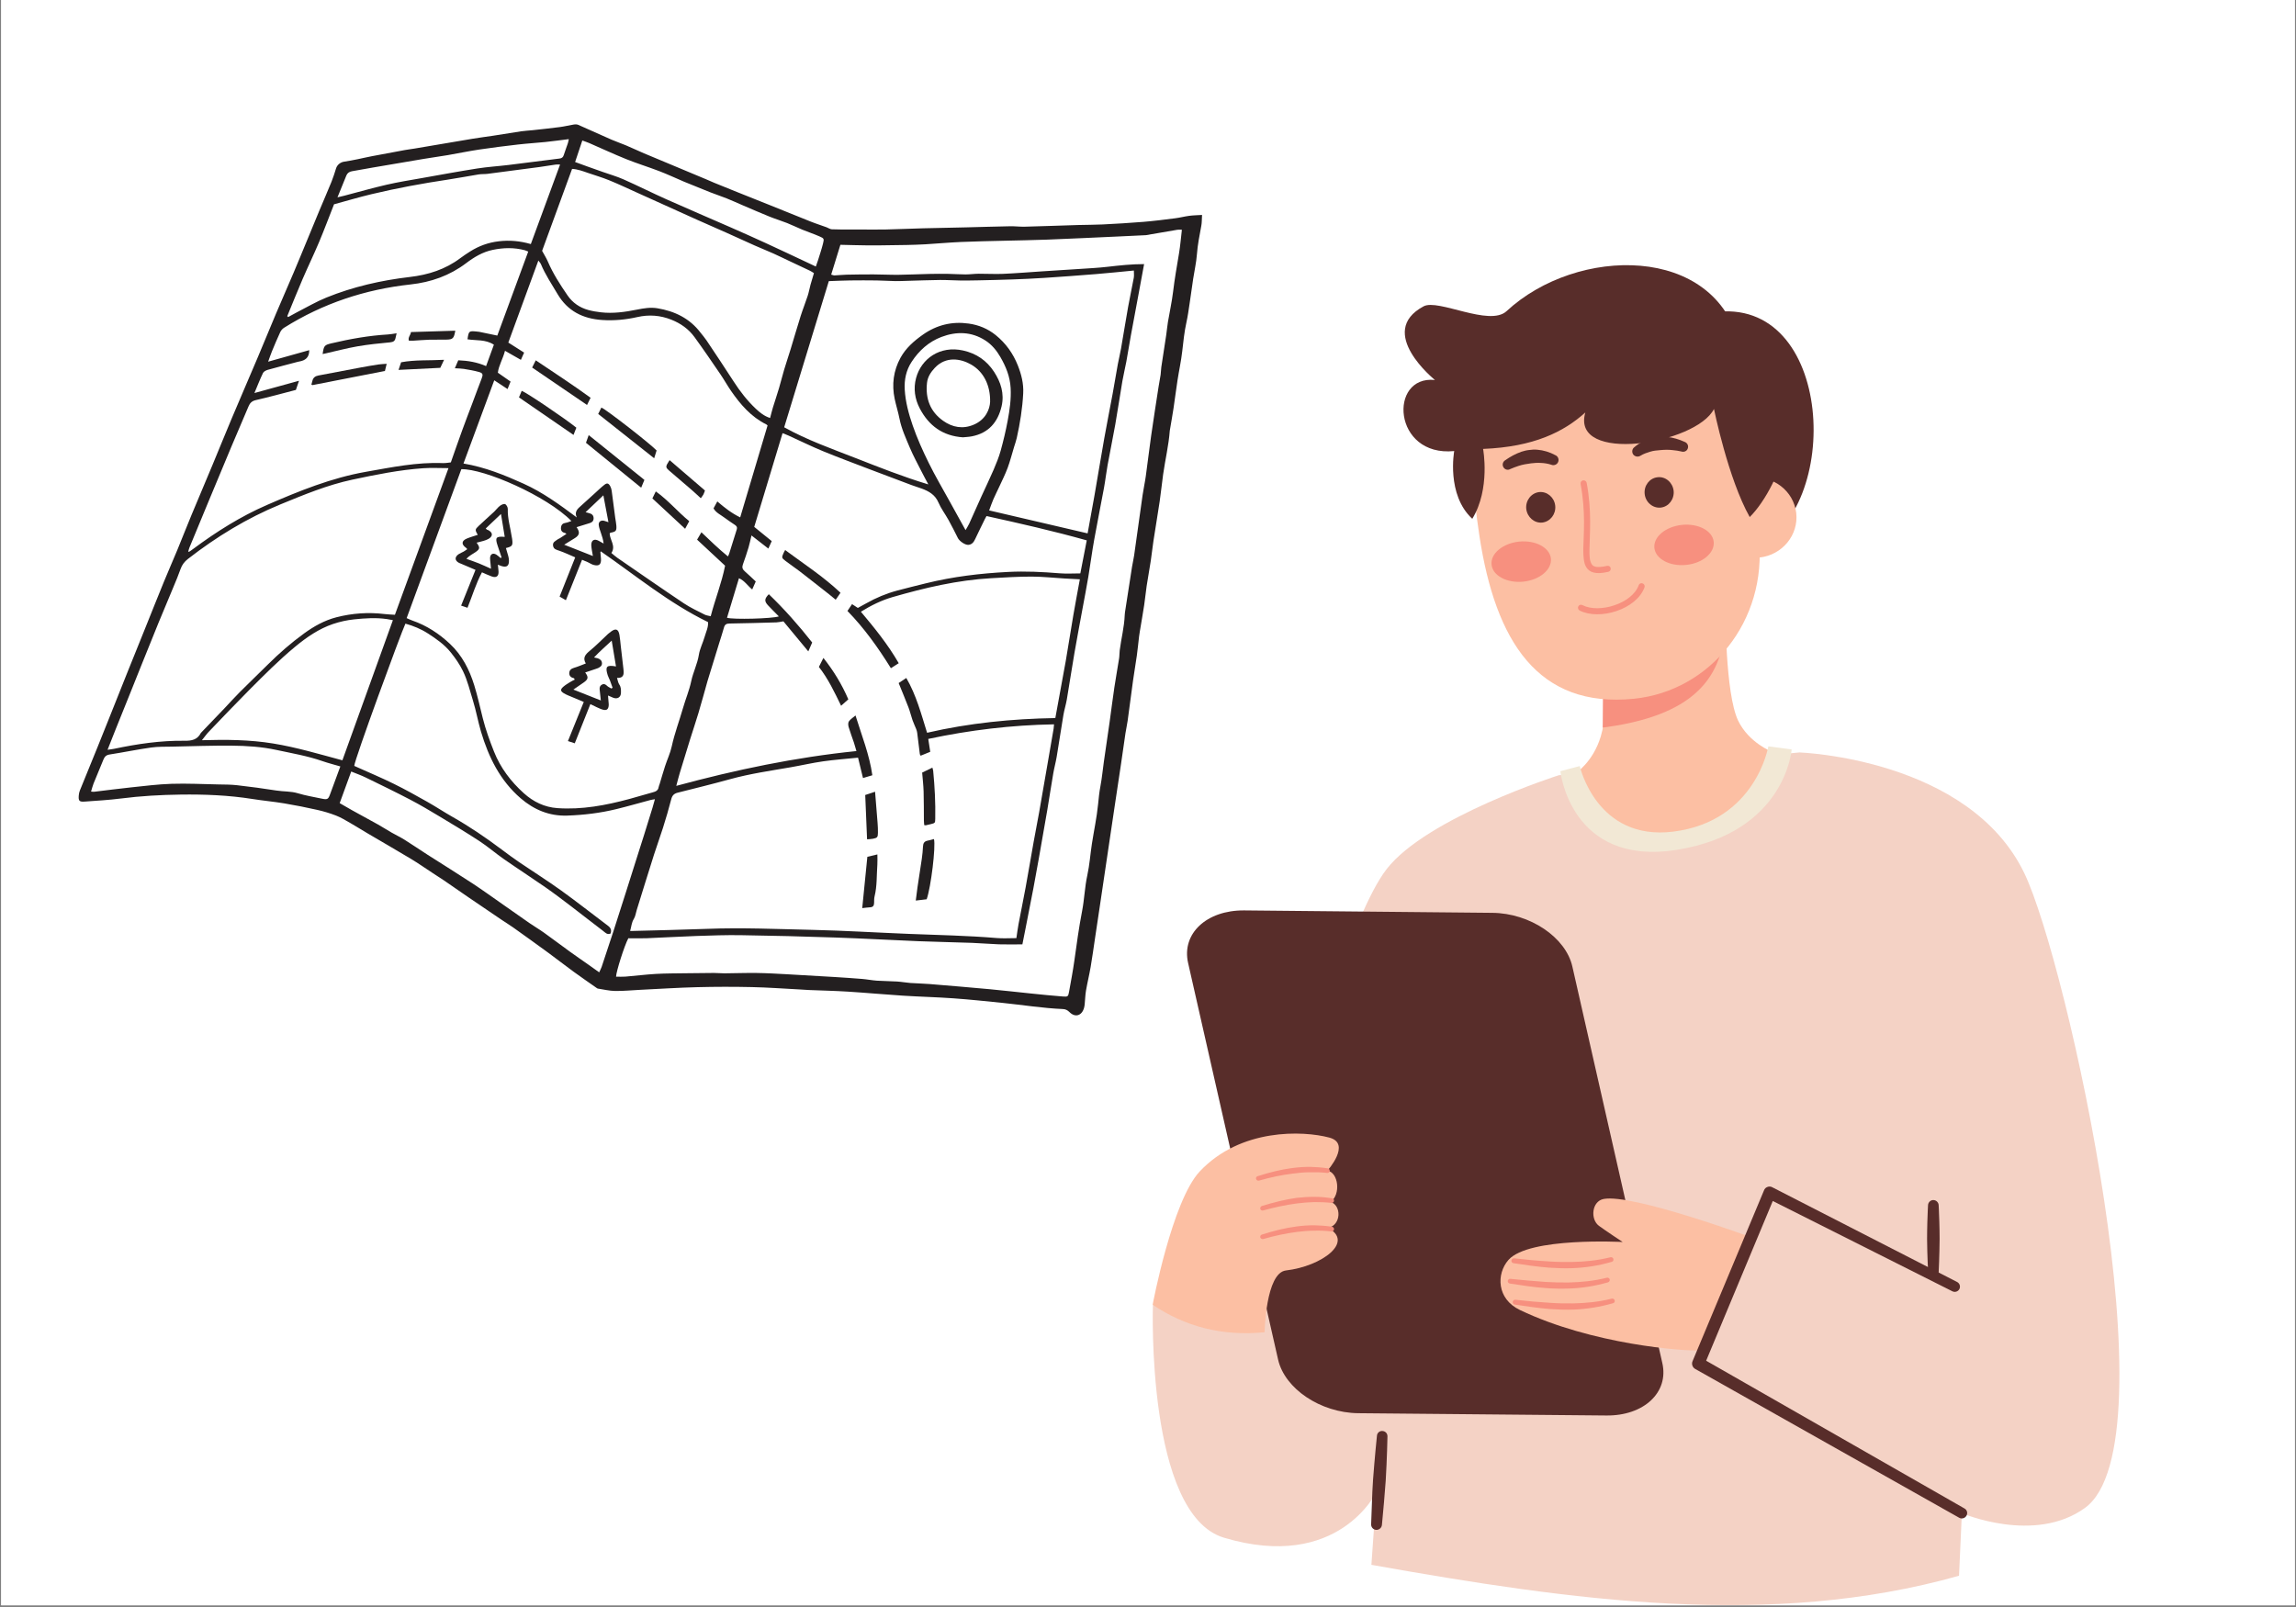<svg xmlns="http://www.w3.org/2000/svg" xmlns:xlink="http://www.w3.org/1999/xlink" width="900" zoomAndPan="magnify" viewBox="0 0 675 472.5" height="630" preserveAspectRatio="xMidYMid meet" version="1.0">
  <rect x="0" y="0" width="675" height="472.5" fill="#808080" stroke="none"/>
  <defs>
    <clipPath id="63f834b4a3">
      <path d="M 0.355 0 L 674.641 0 L 674.641 472 L 0.355 472 Z M 0.355 0 " clip-rule="nonzero"/>
    </clipPath>
    <clipPath id="c3246b321c">
      <path d="M 338.867 221 L 623.078 221 L 623.078 471.953 L 338.867 471.953 Z M 338.867 221 " clip-rule="nonzero"/>
    </clipPath>
    <clipPath id="a5166ca719">
      <path d="M 23.023 36.406 L 353.426 36.406 L 353.426 299 L 23.023 299 Z M 23.023 36.406 " clip-rule="nonzero"/>
    </clipPath>
  </defs>
  <g clip-path="url(#63f834b4a3)">
    <path fill="#ffffff" d="M 0.355 0 L 674.645 0 L 674.645 472 L 0.355 472 Z M 0.355 0 " fill-opacity="1" fill-rule="nonzero"/>
    <path fill="#ffffff" d="M 0.355 0 L 674.645 0 L 674.645 472 L 0.355 472 Z M 0.355 0 " fill-opacity="1" fill-rule="nonzero"/>
  </g>
  <g clip-path="url(#c3246b321c)">
    <path fill="#f4d2c5" d="M 458.254 227.941 C 458.254 227.941 419.355 240.355 407.621 255.586 C 397.391 268.836 385.812 312.07 370.863 341.145 C 356.75 368.672 338.945 383.746 338.945 383.746 C 338.945 383.746 336.883 445.266 359.844 452.129 C 393.586 462.203 404.688 438.602 404.688 438.602 L 403.18 460.102 C 461.902 470.531 520.387 478.98 575.934 463.312 L 576.77 444.906 C 576.77 444.906 598.141 454.109 612.969 443.359 C 639.137 424.363 607.695 282.996 595.164 256.816 C 578.91 222.941 529.027 221.238 529.027 221.238 L 458.254 227.941 " fill-opacity="1" fill-rule="evenodd"/>
  </g>
  <path fill="#582d2a" d="M 406.273 448.359 C 406.273 448.359 406.551 445.582 406.867 441.855 C 407.027 439.871 407.223 437.609 407.383 435.387 C 407.777 428.883 407.898 422.379 407.898 422.379 C 407.938 421.504 407.305 420.793 406.43 420.754 C 405.598 420.672 404.844 421.309 404.805 422.18 C 404.805 422.18 404.133 428.645 403.656 435.152 C 403.496 437.41 403.418 439.633 403.34 441.656 C 403.18 445.383 403.102 448.16 403.102 448.16 C 403.059 449.035 403.695 449.746 404.566 449.828 C 405.441 449.867 406.191 449.23 406.273 448.359 " fill-opacity="1" fill-rule="evenodd"/>
  <path fill="#582d2a" d="M 462.258 284.188 C 460.316 275.578 449.77 268.477 438.707 268.398 C 418.168 268.199 386.328 267.883 365.75 267.684 C 354.727 267.605 347.312 274.508 349.293 283.156 C 355.719 311.555 369.277 371.328 375.742 399.73 C 377.684 408.336 388.23 415.398 399.293 415.516 C 419.832 415.715 451.672 415.992 472.25 416.191 C 483.273 416.309 490.688 409.406 488.703 400.762 C 482.281 372.359 468.723 312.586 462.258 284.188 " fill-opacity="1" fill-rule="evenodd"/>
  <path fill="#582d2a" d="M 566.816 354.434 C 566.816 354.434 566.695 356.535 566.617 359.352 C 566.578 360.859 566.539 362.562 566.539 364.27 C 566.578 369.188 566.855 374.105 566.855 374.105 C 566.855 374.98 567.531 375.652 568.363 375.652 C 569.234 375.652 569.949 374.98 569.949 374.105 C 569.949 374.105 570.188 369.188 570.227 364.27 C 570.227 362.562 570.188 360.859 570.145 359.352 C 570.066 356.535 569.949 354.434 569.949 354.434 C 569.949 353.559 569.234 352.848 568.363 352.848 C 567.531 352.848 566.816 353.559 566.816 354.434 " fill-opacity="1" fill-rule="evenodd"/>
  <path fill="#fcbfa3" d="M 499.648 397.07 C 495.09 397.309 468.168 395.367 446.836 385.172 C 440.016 381.922 439.855 374.582 443.465 370.457 C 449.41 363.676 477.047 365.18 477.047 365.18 C 477.047 365.18 471.934 361.809 470.07 360.422 C 467.492 358.52 467.93 353.203 471.457 352.527 C 479.785 350.941 514.281 363.594 514.281 363.594 L 499.648 397.07 " fill-opacity="1" fill-rule="evenodd"/>
  <path fill="#f7907f" d="M 444.973 371.41 C 448.379 371.926 451.832 372.441 455.32 372.719 C 457.621 372.875 459.957 372.957 462.297 372.875 C 466.105 372.719 469.91 372.164 473.836 371.012 C 474.191 370.934 474.43 370.535 474.312 370.18 C 474.234 369.781 473.836 369.586 473.48 369.664 C 469.672 370.617 465.906 370.973 462.258 371.051 C 459.957 371.09 457.699 371.051 455.438 370.895 C 451.988 370.695 448.578 370.379 445.168 369.98 C 444.773 369.941 444.414 370.219 444.336 370.617 C 444.297 371.012 444.574 371.371 444.973 371.41 " fill-opacity="1" fill-rule="evenodd"/>
  <path fill="#f7907f" d="M 443.898 377.398 C 447.309 377.914 450.758 378.469 454.211 378.707 C 456.547 378.906 458.848 378.945 461.227 378.867 C 465.035 378.746 468.84 378.152 472.727 377.043 C 473.121 376.922 473.32 376.527 473.242 376.168 C 473.121 375.812 472.766 375.574 472.367 375.691 C 468.562 376.645 464.836 377 461.148 377.082 C 458.887 377.121 456.59 377.043 454.367 376.922 C 450.918 376.684 447.508 376.367 444.059 376.012 C 443.703 375.93 443.305 376.25 443.266 376.605 C 443.227 377 443.504 377.359 443.898 377.398 " fill-opacity="1" fill-rule="evenodd"/>
  <path fill="#f7907f" d="M 445.367 383.586 C 448.777 384.102 452.227 384.617 455.676 384.895 C 458.016 385.055 460.355 385.133 462.656 385.055 C 466.461 384.895 470.309 384.301 474.191 383.188 C 474.59 383.109 474.789 382.715 474.707 382.355 C 474.59 381.961 474.234 381.762 473.836 381.84 C 470.031 382.793 466.301 383.148 462.613 383.23 C 460.355 383.27 458.055 383.23 455.797 383.07 C 452.387 382.871 448.938 382.555 445.527 382.156 C 445.129 382.117 444.773 382.395 444.734 382.793 C 444.691 383.188 444.973 383.547 445.367 383.586 " fill-opacity="1" fill-rule="evenodd"/>
  <path fill="#fcbfa3" d="M 338.867 383.625 C 338.867 383.625 344.578 353.125 352.703 344.438 C 364.719 331.664 383.078 332.418 390.809 334.48 C 397.391 336.227 390.254 344.199 390.254 344.199 C 393.504 344.754 394.258 351.219 391.164 353.402 C 394.336 354.312 394.457 360.145 390.414 361.055 C 398.262 365.102 388.629 372.32 378.043 373.551 C 372.094 374.266 371.777 391.719 371.777 391.719 C 359.207 392.945 348.344 390.012 338.867 383.625 " fill-opacity="1" fill-rule="evenodd"/>
  <path fill="#f7907f" d="M 390.332 343.523 C 388.59 343.246 386.844 343.129 385.098 343.09 C 383.355 343.09 381.609 343.207 379.863 343.445 C 376.457 343.883 373.086 344.754 369.754 345.824 C 369.359 345.906 369.16 346.301 369.277 346.656 C 369.398 347.016 369.754 347.215 370.109 347.133 C 373.441 346.184 376.734 345.469 380.062 345.07 C 381.77 344.832 383.434 344.676 385.098 344.676 C 386.766 344.637 388.469 344.676 390.133 344.875 C 390.531 344.953 390.887 344.676 390.926 344.316 C 390.969 343.922 390.73 343.562 390.332 343.523 " fill-opacity="1" fill-rule="evenodd"/>
  <path fill="#f7907f" d="M 391.602 352.332 C 389.855 352.051 388.113 351.895 386.367 351.895 C 384.625 351.895 382.84 352.012 381.133 352.211 C 377.723 352.688 374.355 353.559 370.984 354.59 C 370.625 354.711 370.43 355.105 370.508 355.465 C 370.625 355.82 371.023 356.02 371.379 355.898 C 374.672 354.988 378 354.273 381.332 353.836 C 382.996 353.641 384.703 353.48 386.367 353.441 C 388.031 353.441 389.699 353.48 391.402 353.68 C 391.762 353.758 392.156 353.48 392.195 353.082 C 392.234 352.727 391.957 352.371 391.602 352.332 " fill-opacity="1" fill-rule="evenodd"/>
  <path fill="#f7907f" d="M 391.602 360.699 C 389.855 360.422 388.113 360.305 386.367 360.262 C 384.625 360.262 382.84 360.383 381.133 360.621 C 377.723 361.055 374.355 361.93 370.984 363 C 370.625 363.078 370.43 363.477 370.508 363.832 C 370.625 364.191 371.023 364.387 371.379 364.309 C 374.672 363.355 378 362.645 381.332 362.207 C 382.996 362.008 384.703 361.852 386.367 361.852 C 388.031 361.809 389.699 361.852 391.402 362.086 C 391.762 362.129 392.156 361.852 392.195 361.453 C 392.234 361.098 391.957 360.738 391.602 360.699 " fill-opacity="1" fill-rule="evenodd"/>
  <path fill="#582d2a" d="M 577.52 443.52 C 577.52 443.52 512.059 406.074 501.59 400.086 L 521.18 353.125 L 573.953 379.66 C 574.707 380.055 575.656 379.777 576.055 378.984 C 576.41 378.23 576.133 377.32 575.34 376.922 L 521.02 349.078 C 520.582 348.84 520.066 348.801 519.594 349 C 519.156 349.156 518.762 349.516 518.602 349.988 L 497.586 400.246 C 497.23 401.078 497.586 402.07 498.379 402.508 L 575.977 446.258 C 576.727 446.691 577.68 446.414 578.117 445.66 C 578.551 444.906 578.312 443.957 577.52 443.52 " fill-opacity="1" fill-rule="evenodd"/>
  <path fill="#582d2a" d="M 503.574 91.852 C 539.141 86.574 542.113 149.84 515.469 161.621 L 503.891 120.25 L 466.066 121.281 L 436.012 131.992 L 435.613 147.184 L 428.516 126.598 C 428.516 126.598 476.453 95.895 503.574 91.852 " fill-opacity="1" fill-rule="evenodd"/>
  <path fill="#fcbfa3" d="M 507.262 178.676 L 473.32 184.191 C 473.32 184.191 473.203 207.949 470.625 216.477 C 468.324 224.211 463.012 227.504 463.012 227.504 C 466.738 253.801 516.184 251.184 520.859 221 C 520.859 221 514.121 218.383 510.988 211.875 C 507.141 203.824 507.262 178.676 507.262 178.676 " fill-opacity="1" fill-rule="evenodd"/>
  <path fill="#f2e8d5" d="M 458.73 226.75 C 458.73 226.75 461.703 254.832 492.949 249.875 C 524.945 244.797 526.73 220.363 526.73 220.363 L 519.871 219.453 C 519.871 219.453 516.223 241.465 491.918 244.52 C 469.355 247.336 464.438 225.242 464.438 225.242 L 458.73 226.75 " fill-opacity="1" fill-rule="evenodd"/>
  <path fill="#f7907f" d="M 471.18 213.938 C 493.105 211.082 503.02 203.148 506.113 191.051 L 471.34 192.836 L 471.18 213.938 " fill-opacity="1" fill-rule="evenodd"/>
  <path fill="#fcbfa3" d="M 460.793 105.457 C 432.52 110.852 430.777 130.363 434.938 157.613 C 439.656 188.516 452.109 208.309 480.379 205.449 C 502.703 203.191 519.633 182.645 517.094 158.211 C 514.082 129.332 502.938 97.363 460.793 105.457 " fill-opacity="1" fill-rule="evenodd"/>
  <path fill="#fcbfa3" d="M 514.715 140.48 C 521.336 139.727 527.324 144.367 528.078 150.832 C 528.793 157.297 523.992 163.168 517.332 163.922 C 510.672 164.637 504.684 160.035 503.969 153.57 C 503.258 147.105 508.055 141.234 514.715 140.48 " fill-opacity="1" fill-rule="evenodd"/>
  <path fill="#582d2a" d="M 511.426 101.527 C 536.484 113.109 523.082 143.492 514.398 152.023 C 508.055 140.758 503.891 120.25 503.891 120.25 C 498.617 130.684 461.703 136.512 466.066 121.281 C 459.719 126.992 450.918 131.395 436.012 131.992 C 436.012 131.992 438.23 143.73 432.836 152.539 C 425.145 145.438 427.523 132.625 427.523 132.625 C 409.406 134.41 408.137 110.293 421.855 111.723 C 421.855 111.723 404.367 97.641 418.523 90.066 C 422.805 87.766 437.875 96.133 442.91 91.492 C 463.566 72.297 504.406 71.738 511.426 101.527 " fill-opacity="1" fill-rule="evenodd"/>
  <path fill="#582d2a" d="M 487.316 140.32 C 489.656 140.043 491.758 141.867 492.035 144.328 C 492.273 146.785 490.57 149.008 488.23 149.246 C 485.891 149.484 483.75 147.66 483.512 145.199 C 483.273 142.742 484.977 140.559 487.316 140.32 " fill-opacity="1" fill-rule="evenodd"/>
  <path fill="#f7907f" d="M 494.492 154.324 C 499.293 153.848 503.496 156.066 503.812 159.32 C 504.129 162.574 500.52 165.629 495.684 166.102 C 490.887 166.578 486.723 164.359 486.367 161.105 C 486.047 157.852 489.656 154.84 494.492 154.324 " fill-opacity="1" fill-rule="evenodd"/>
  <path fill="#f7907f" d="M 446.598 159.242 C 451.434 158.766 455.598 160.988 455.953 164.238 C 456.27 167.492 452.664 170.508 447.824 171.023 C 443.027 171.496 438.824 169.277 438.508 166.023 C 438.152 162.77 441.797 159.758 446.598 159.242 " fill-opacity="1" fill-rule="evenodd"/>
  <path fill="#582d2a" d="M 452.504 144.684 C 454.844 144.445 456.984 146.27 457.223 148.73 C 457.461 151.188 455.754 153.371 453.418 153.648 C 451.078 153.887 448.977 152.062 448.699 149.602 C 448.461 147.145 450.164 144.961 452.504 144.684 " fill-opacity="1" fill-rule="evenodd"/>
  <path fill="#582d2a" d="M 482.32 133.973 C 483.234 133.418 484.184 133.102 485.098 132.824 C 486.09 132.508 487.078 132.426 488.07 132.348 C 489.301 132.23 490.527 132.191 491.758 132.348 C 492.629 132.426 493.465 132.547 494.297 132.746 C 495.09 133.023 495.961 132.625 496.199 131.832 C 496.477 131.039 496.039 130.207 495.285 129.93 C 493.621 129.176 491.918 128.66 490.133 128.461 C 489.34 128.344 488.547 128.301 487.754 128.383 C 486.961 128.422 486.168 128.582 485.375 128.816 C 483.668 129.332 482.004 130.168 480.496 131.477 C 479.824 131.953 479.664 132.902 480.141 133.617 C 480.656 134.293 481.609 134.449 482.32 133.973 " fill-opacity="1" fill-rule="evenodd"/>
  <path fill="#582d2a" d="M 457.301 133.855 C 455.559 132.902 453.773 132.387 451.988 132.23 C 451.156 132.148 450.363 132.191 449.57 132.309 C 448.777 132.387 448.023 132.586 447.27 132.824 C 445.566 133.418 443.98 134.293 442.512 135.324 C 441.797 135.758 441.562 136.672 441.996 137.387 C 442.434 138.102 443.305 138.336 444.02 137.902 C 444.812 137.543 445.645 137.266 446.438 136.988 C 447.629 136.594 448.855 136.395 450.086 136.234 C 451.078 136.117 452.027 136.035 453.059 136.117 C 454.051 136.156 455.043 136.316 456.031 136.633 C 456.785 136.988 457.738 136.633 458.055 135.879 C 458.414 135.125 458.055 134.172 457.301 133.855 " fill-opacity="1" fill-rule="evenodd"/>
  <path fill="#f7907f" d="M 464.398 179.512 C 467.254 180.977 471.457 180.938 475.223 179.668 C 478.992 178.398 482.281 175.941 483.473 172.688 C 483.629 172.211 483.391 171.695 482.914 171.539 C 482.441 171.34 481.926 171.578 481.766 172.055 C 480.773 174.828 477.84 176.891 474.629 177.965 C 471.379 179.074 467.691 179.191 465.23 177.922 C 464.758 177.684 464.242 177.844 464.004 178.281 C 463.766 178.715 463.965 179.273 464.398 179.512 " fill-opacity="1" fill-rule="evenodd"/>
  <path fill="#f7907f" d="M 464.676 142.305 C 466.223 150.555 465.551 157.098 465.469 161.504 C 465.469 163.801 465.629 165.586 466.301 166.699 C 467.254 168.324 469.117 169 472.844 168.125 C 473.32 168.008 473.637 167.531 473.52 167.016 C 473.398 166.539 472.926 166.262 472.449 166.379 C 471.062 166.699 469.988 166.777 469.195 166.66 C 468.562 166.539 468.125 166.262 467.887 165.785 C 467.332 164.875 467.254 163.406 467.293 161.504 C 467.332 157.059 468.047 150.395 466.461 141.945 C 466.344 141.473 465.906 141.152 465.391 141.234 C 464.914 141.312 464.598 141.789 464.676 142.305 " fill-opacity="1" fill-rule="evenodd"/>
  <g clip-path="url(#a5166ca719)">
    <path fill="#231f20" d="M 172.152 150.602 C 172.875 150.805 173.289 150.875 173.668 151.035 C 174.273 151.301 174.551 151.797 174.516 152.465 C 174.477 153.219 174.043 153.609 173.344 153.812 C 172.074 154.184 170.816 154.594 169.508 155 C 170.543 156.496 170.398 157.316 169.047 158.188 C 168.074 158.816 167.082 159.406 165.863 160.156 C 168.758 161.297 171.418 162.348 174.305 163.484 C 174.168 162.723 174.074 162.258 174.004 161.793 C 173.934 161.309 173.848 160.828 173.832 160.348 C 173.785 158.84 174.703 158.289 176.027 159.016 C 176.504 159.277 176.98 159.547 177.457 159.812 C 177.332 158.613 176.977 157.66 176.664 156.699 C 176.414 155.938 176.109 155.168 176.023 154.383 C 175.914 153.418 176.637 152.895 177.582 153.117 C 177.934 153.203 178.27 153.336 178.875 153.531 C 178.363 150.824 177.891 148.336 177.383 145.641 C 175.637 147.297 174.02 148.836 172.152 150.602 Z M 99.215 58.02 C 100.02 57.832 100.637 57.699 101.242 57.539 C 105.375 56.457 109.48 55.277 113.637 54.32 C 117.062 53.527 120.539 52.977 124.004 52.363 C 129.434 51.395 134.859 50.398 140.309 49.539 C 143.344 49.062 146.426 48.879 149.48 48.508 C 154.473 47.898 159.457 47.227 164.453 46.621 C 165.148 46.539 165.52 46.277 165.73 45.621 C 166.109 44.445 166.555 43.293 166.949 42.117 C 167.074 41.746 167.125 41.348 167.223 40.91 C 164.82 41.207 162.582 41.52 160.332 41.754 C 157.648 42.027 154.945 42.184 152.262 42.496 C 148.453 42.934 144.641 43.41 140.848 43.977 C 137.75 44.441 134.684 45.09 131.598 45.617 C 129.254 46.016 126.898 46.328 124.555 46.723 C 119.594 47.547 114.637 48.398 109.68 49.25 C 107.602 49.605 105.531 49.984 103.457 50.352 C 102.707 50.484 102.129 50.875 101.84 51.57 C 100.977 53.637 100.148 55.719 99.215 58.02 Z M 239.844 78.367 C 240.109 77.617 240.316 77.074 240.488 76.523 C 240.992 74.891 241.547 73.27 241.957 71.613 C 242.309 70.191 242.27 70.098 240.945 69.516 C 239.266 68.777 237.523 68.203 235.828 67.508 C 234.336 66.895 232.887 66.168 231.383 65.574 C 229.688 64.902 227.926 64.379 226.23 63.691 C 223.535 62.605 220.871 61.438 218.195 60.293 C 216.66 59.637 215.145 58.934 213.594 58.316 C 211.988 57.672 210.344 57.145 208.738 56.512 C 206.531 55.645 204.344 54.734 202.148 53.844 C 201.801 53.703 201.449 53.57 201.105 53.422 C 198.676 52.383 196.277 51.262 193.812 50.316 C 190.59 49.078 187.281 48.07 184.082 46.781 C 180.43 45.312 176.859 43.641 173.246 42.074 C 172.617 41.801 171.961 41.594 171.195 41.312 C 170.453 43.535 169.758 45.602 169.078 47.637 C 170.375 48.113 171.492 48.523 172.605 48.922 C 174.133 49.469 175.664 50.008 177.195 50.551 C 179.227 51.27 181.316 51.859 183.281 52.73 C 187.531 54.613 191.688 56.711 195.934 58.605 C 202.207 61.406 208.531 64.098 214.824 66.859 C 218.281 68.375 221.738 69.914 225.172 71.496 C 229.297 73.391 233.395 75.34 237.508 77.266 C 238.23 77.605 238.953 77.949 239.844 78.367 Z M 283.863 155.871 C 284.254 155.18 284.641 154.609 284.922 153.996 C 286.129 151.348 287.297 148.68 288.496 146.031 C 289.695 143.387 290.969 140.77 292.117 138.102 C 292.902 136.273 293.66 134.414 294.191 132.5 C 294.996 129.598 295.695 126.656 296.246 123.695 C 296.836 120.523 297.297 117.367 297.117 114.066 C 296.926 110.672 295.711 107.77 294.098 104.965 C 293 103.055 291.559 101.312 289.676 100.102 C 285.586 97.473 281.18 97.402 276.773 99.07 C 273.055 100.48 270.207 103.043 268.012 106.387 C 266.359 108.91 265.82 111.684 265.984 114.566 C 266.191 118.191 267.16 121.723 268.332 125.121 C 269.625 128.871 271.277 132.523 273.031 136.09 C 274.922 139.938 277.113 143.641 279.18 147.398 C 280.68 150.133 282.195 152.859 283.863 155.871 Z M 100.055 225.352 C 98.215 224.809 96.488 224.375 94.809 223.793 C 90.402 222.254 85.812 221.484 81.277 220.504 C 76.934 219.562 72.496 219.277 68.07 219.242 C 62.285 219.195 56.5 219.406 50.715 219.527 C 48.609 219.574 46.477 219.5 44.398 219.797 C 40.328 220.371 36.297 221.211 32.234 221.84 C 31.211 221.996 30.746 222.484 30.398 223.355 C 29.457 225.707 28.449 228.031 27.504 230.379 C 27.215 231.109 27.035 231.883 26.77 232.742 C 27.156 232.77 27.418 232.828 27.668 232.801 C 31.27 232.375 34.871 231.895 38.477 231.516 C 42.457 231.102 46.445 230.586 50.438 230.461 C 55.027 230.32 59.625 230.551 64.223 230.645 C 66.062 230.68 67.91 230.668 69.73 230.879 C 73.598 231.324 77.461 231.828 81.305 232.441 C 83.387 232.773 85.5 232.613 87.57 233.242 C 89.895 233.945 92.312 234.336 94.695 234.84 C 96.223 235.164 96.504 234.984 97.008 233.621 C 97.984 230.941 98.977 228.27 100.055 225.352 Z M 115.508 182.344 C 114.832 182.219 114.316 182.105 113.793 182.031 C 110.555 181.555 107.305 181.773 104.082 182.113 C 102.004 182.336 99.91 182.793 97.926 183.461 C 93.738 184.879 90.145 187.367 86.754 190.168 C 82 194.098 77.664 198.469 73.32 202.824 C 69.281 206.883 65.34 211.031 61.375 215.16 C 60.723 215.84 60.176 216.629 59.359 217.641 C 66.582 217.426 73.449 217.492 80.293 218.605 C 87.18 219.723 93.832 221.73 100.66 223.551 C 105.602 209.836 110.527 196.168 115.508 182.344 Z M 156.059 71.762 C 158.949 63.906 161.781 56.207 164.66 48.379 C 164.117 48.379 163.742 48.336 163.387 48.387 C 161.785 48.613 160.195 48.895 158.594 49.109 C 153.5 49.793 148.402 50.465 143.309 51.117 C 142.449 51.223 141.566 51.145 140.715 51.285 C 137.73 51.762 134.762 52.352 131.773 52.797 C 124.172 53.934 116.625 55.324 109.156 57.109 C 105.48 57.992 101.855 59.074 98.203 60.066 C 96.723 63.828 95.332 67.547 93.793 71.207 C 92.254 74.855 90.527 78.422 88.961 82.059 C 87.406 85.672 85.945 89.332 84.449 92.969 C 84.539 93.051 84.633 93.137 84.723 93.219 C 85.609 92.738 86.484 92.234 87.379 91.773 C 90.223 90.328 92.992 88.688 95.941 87.496 C 103.812 84.305 112.047 82.43 120.473 81.441 C 125.906 80.809 130.945 79.211 135.355 75.883 C 136.262 75.199 137.215 74.578 138.176 73.965 C 140.77 72.309 143.586 71.297 146.664 70.941 C 149.777 70.578 152.82 70.828 156.059 71.762 Z M 159.375 73.754 C 160.004 74.914 160.617 75.871 161.062 76.906 C 162.59 80.457 164.672 83.684 166.848 86.852 C 168.344 89.035 170.43 90.453 172.969 91.152 C 174.16 91.48 175.402 91.68 176.637 91.824 C 180.23 92.242 183.77 91.738 187.285 91.031 C 189.258 90.637 191.246 90.301 193.258 90.637 C 198.352 91.48 202.746 93.598 205.945 97.801 C 206.539 98.57 207.191 99.305 207.73 100.113 C 210.402 104.117 213.086 108.117 215.688 112.164 C 217.57 115.094 219.691 117.816 222.227 120.207 C 223.402 121.312 224.648 122.332 226.398 122.906 C 226.691 121.801 226.934 120.781 227.238 119.781 C 227.82 117.883 228.465 116.004 229.027 114.102 C 229.559 112.309 229.996 110.492 230.531 108.699 C 231.125 106.699 231.805 104.719 232.418 102.719 C 233.418 99.445 234.363 96.148 235.395 92.883 C 236.023 90.898 236.809 88.961 237.453 86.98 C 237.801 85.914 237.988 84.797 238.281 83.715 C 238.59 82.586 238.941 81.469 239.289 80.301 C 238.797 80.004 238.449 79.758 238.07 79.578 C 236.27 78.719 234.453 77.879 232.652 77.027 C 230.891 76.199 229.141 75.332 227.367 74.535 C 225.551 73.719 223.695 72.988 221.871 72.18 C 219.156 70.973 216.465 69.719 213.75 68.508 C 210.836 67.207 207.906 65.949 204.996 64.641 C 199.18 62.027 193.375 59.387 187.559 56.766 C 184.75 55.5 181.961 54.18 179.109 53.012 C 177.066 52.176 174.93 51.559 172.836 50.836 C 171.324 50.312 169.82 49.746 168.188 49.656 C 165.223 57.758 162.289 65.789 159.375 73.754 Z M 99.863 236.141 C 101.164 236.887 102.316 237.57 103.488 238.223 C 106.031 239.629 108.594 241.004 111.129 242.426 C 112.488 243.188 113.793 244.043 115.148 244.812 C 116.406 245.535 117.727 246.148 118.957 246.922 C 121.238 248.352 123.453 249.879 125.723 251.332 C 130.074 254.117 134.469 256.832 138.789 259.668 C 141.887 261.699 144.895 263.883 147.934 266 C 150.5 267.793 153.043 269.609 155.617 271.383 C 157.035 272.359 158.523 273.23 159.922 274.227 C 162.465 276.043 164.949 277.934 167.48 279.762 C 169.223 281.027 171.004 282.238 172.766 283.477 C 173.891 284.273 175.012 285.074 176.156 285.891 C 176.441 285.258 176.711 284.785 176.883 284.277 C 178.066 280.727 179.246 277.176 180.406 273.613 C 181.625 269.844 182.824 266.066 184.027 262.293 C 185.297 258.305 186.555 254.309 187.816 250.32 C 188.309 248.785 188.801 247.254 189.281 245.715 C 190.141 242.953 191.004 240.188 191.852 237.426 C 192.082 236.68 192.277 235.93 192.539 234.992 C 191.938 235.098 191.574 235.133 191.227 235.227 C 187.883 236.117 184.551 237.082 181.191 237.902 C 176.445 239.059 171.621 239.641 166.734 239.805 C 161.469 239.984 156.965 238.066 153.086 234.73 C 147.031 229.52 143.641 222.637 141.41 215.133 C 140.508 212.09 139.969 208.934 139.02 205.902 C 138.125 203.031 137.453 200.098 136.117 197.34 C 135.137 195.316 133.895 193.547 132.516 191.82 C 130.66 189.5 128.25 187.828 125.801 186.25 C 123.773 184.941 121.523 184.008 119.188 183.367 C 117.805 186.344 104.18 223.473 104.148 225.191 C 104.418 225.312 104.707 225.445 105 225.574 C 108.594 227.191 112.23 228.715 115.766 230.457 C 119.102 232.094 122.348 233.914 125.59 235.738 C 128.074 237.137 130.453 238.723 132.938 240.133 C 138.02 243.016 142.84 246.281 147.5 249.789 C 149.18 251.055 150.875 252.305 152.613 253.488 C 156.719 256.281 160.93 258.922 164.961 261.82 C 169.652 265.191 174.184 268.777 178.801 272.246 C 179.617 272.863 179.809 273.562 179.512 274.477 C 178.496 274.941 177.918 274.176 177.324 273.73 C 174.18 271.355 171.098 268.902 167.961 266.516 C 165.422 264.586 162.887 262.648 160.27 260.832 C 156.281 258.062 152.203 255.426 148.219 252.656 C 145.738 250.934 143.441 248.938 140.918 247.281 C 137.086 244.773 133.152 242.422 129.223 240.059 C 126.41 238.367 123.582 236.68 120.672 235.16 C 116.324 232.891 111.91 230.746 107.496 228.598 C 106.156 227.945 104.738 227.457 103.254 226.848 C 102.105 230 101 233.031 99.863 236.141 Z M 155.297 73.965 C 154.82 73.773 154.582 73.656 154.328 73.586 C 151.172 72.734 148.004 72.809 144.828 73.477 C 141.891 74.094 139.387 75.598 137.047 77.371 C 132.203 81.043 126.711 82.977 120.715 83.633 C 107.363 85.086 94.926 89.207 83.535 96.359 C 83.062 96.656 82.621 97.141 82.391 97.641 C 81.523 99.496 80.742 101.387 79.957 103.277 C 79.578 104.199 79.27 105.148 78.832 106.344 C 83.059 105.16 86.977 104.059 90.91 102.957 C 90.938 105.137 89.75 105.988 87.977 106.293 C 87.871 106.305 87.766 106.332 87.66 106.355 C 84.684 107.141 81.699 107.902 78.738 108.734 C 78.207 108.887 77.531 109.227 77.32 109.668 C 76.441 111.488 75.715 113.383 74.797 115.562 C 79.285 114.324 83.492 113.168 87.906 111.953 C 87.547 113.012 87.289 113.766 86.988 114.645 C 83.055 115.66 79.152 116.75 75.199 117.645 C 74.012 117.914 73.469 118.535 73.059 119.5 C 71.371 123.473 69.664 127.43 67.992 131.402 C 65.73 136.793 63.492 142.191 61.246 147.586 C 59.387 152.059 57.535 156.535 55.688 161.016 C 55.539 161.375 55.461 161.773 55.32 162.25 C 55.609 162.172 55.73 162.168 55.812 162.109 C 56.168 161.863 56.516 161.605 56.863 161.348 C 63.625 156.336 70.688 151.867 78.449 148.488 C 87.906 144.371 97.41 140.508 107.645 138.711 C 115.117 137.398 122.551 135.848 130.207 136.164 C 130.996 136.199 131.789 136.027 132.539 135.957 C 133.68 132.723 134.75 129.629 135.867 126.555 C 136.816 123.934 137.828 121.328 138.809 118.719 C 139.738 116.25 140.637 113.77 141.594 111.312 C 142.051 110.133 141.992 109.703 140.805 109.371 C 139.352 108.961 137.852 108.715 136.359 108.465 C 135.578 108.336 134.77 108.348 133.723 108.277 C 134.117 107.359 134.422 106.648 134.727 105.934 C 137.594 106.051 140.23 106.484 142.906 107.641 C 143.707 105.441 144.449 103.402 145.199 101.352 C 142.746 99.738 139.984 100.18 137.438 99.762 C 137.801 97.312 137.859 97.266 140.082 97.473 C 140.352 97.496 140.625 97.512 140.895 97.566 C 142.621 97.918 144.348 98.281 146.203 98.668 C 149.199 90.531 152.219 82.324 155.297 73.965 Z M 131.848 137.645 C 129.211 137.645 126.824 137.504 124.457 137.668 C 117.414 138.156 110.504 139.559 103.617 141.023 C 96.277 142.59 89.371 145.453 82.453 148.297 C 72.598 152.348 63.633 157.832 55.254 164.34 C 54.242 165.125 53.52 166.055 53.09 167.285 C 52.469 169.062 51.73 170.805 51.008 172.543 C 49.551 176.066 48.051 179.574 46.609 183.102 C 44.895 187.281 43.219 191.48 41.535 195.668 C 40.488 198.262 39.461 200.863 38.418 203.457 C 36.953 207.105 35.477 210.75 34.016 214.398 C 33.242 216.324 32.488 218.258 31.621 220.457 C 32.48 220.328 33.008 220.277 33.52 220.172 C 40.367 218.734 47.27 217.703 54.285 217.805 C 56.332 217.832 58.027 217.508 59.031 215.539 C 59.078 215.445 59.172 215.379 59.246 215.297 C 61.484 212.961 63.727 210.633 65.961 208.293 C 67.484 206.691 68.957 205.035 70.52 203.473 C 73.23 200.754 76.012 198.109 78.73 195.402 C 82.062 192.09 85.586 189.012 89.391 186.25 C 92.301 184.137 95.41 182.395 98.898 181.496 C 103.551 180.297 108.289 179.965 113.074 180.547 C 114.035 180.664 115.008 180.688 116.102 180.758 C 121.332 166.434 126.559 152.129 131.848 137.645 Z M 290.797 150.074 C 300.488 152.34 310.074 154.574 319.746 156.828 C 320.422 153.094 321.117 149.387 321.766 145.672 C 322.738 140.09 323.645 134.496 324.637 128.914 C 325.422 124.508 326.301 120.117 327.117 115.711 C 327.645 112.848 328.102 109.969 328.625 107.105 C 328.906 105.566 329.297 104.047 329.566 102.508 C 330.281 98.422 330.926 94.324 331.652 90.246 C 332.168 87.375 332.801 84.523 333.324 81.656 C 333.441 81 333.34 80.305 333.34 79.543 C 329.547 79.902 325.891 80.293 322.23 80.59 C 317.156 81.004 312.082 81.371 307.004 81.707 C 303.875 81.914 300.742 82.051 297.609 82.164 C 294.258 82.289 290.898 82.355 287.547 82.43 C 285.766 82.469 283.98 82.492 282.199 82.469 C 280.25 82.445 278.305 82.305 276.355 82.32 C 273.168 82.355 269.984 82.484 266.793 82.57 C 265.609 82.598 264.422 82.668 263.238 82.648 C 261.406 82.613 259.57 82.484 257.734 82.457 C 255.145 82.422 252.551 82.418 249.961 82.453 C 247.926 82.48 245.887 82.582 243.668 82.656 C 239.285 97.004 234.906 111.34 230.543 125.633 C 237.305 129.398 244.434 131.906 251.465 134.652 C 258.449 137.383 265.414 140.164 272.922 142.43 C 272.148 140.969 271.527 139.848 270.953 138.703 C 269.766 136.344 268.484 134.02 267.465 131.59 C 266.305 128.816 265.023 126.074 264.438 123.082 C 264.051 121.129 263.434 119.223 263.023 117.273 C 262.137 113.051 262.66 108.992 264.738 105.191 C 266.305 102.34 268.688 100.258 271.316 98.402 C 275.391 95.531 279.887 94.445 284.789 95.137 C 287.73 95.547 290.402 96.645 292.746 98.543 C 295.707 100.945 297.832 103.922 299.23 107.441 C 300.277 110.078 300.965 112.801 300.812 115.652 C 300.582 120.086 299.883 124.461 298.914 128.789 C 298.715 129.684 298.391 130.547 298.125 131.426 C 297.5 133.477 296.977 135.566 296.234 137.574 C 295.523 139.488 294.594 141.316 293.738 143.18 C 293.18 144.402 292.559 145.598 292.027 146.828 C 291.582 147.859 291.227 148.926 290.797 150.074 Z M 217.609 152.121 C 220.305 143.059 222.973 134.098 225.656 125.098 C 225.539 125 225.434 124.863 225.293 124.793 C 220.824 122.578 217.699 118.949 214.934 114.953 C 213.828 113.352 212.883 111.637 211.785 110.031 C 209.285 106.371 206.789 102.707 204.18 99.117 C 202.461 96.754 200.145 95.105 197.398 94.008 C 194.113 92.695 190.805 92.445 187.363 93.227 C 183.969 93.996 180.527 94.324 177.035 94.09 C 171.375 93.715 166.863 91.477 163.895 86.43 C 162.191 83.539 160.309 80.762 159.016 77.645 C 158.887 77.336 158.621 77.086 158.273 76.609 C 155.273 84.801 152.363 92.75 149.441 100.723 C 151.082 101.766 152.559 102.707 154.086 103.676 C 153.727 104.484 153.445 105.113 153.137 105.805 C 151.578 104.918 150.109 104.078 148.465 103.141 C 147.848 105.535 146.617 107.461 146.363 109.582 C 147.715 110.527 148.895 111.355 150.102 112.195 C 149.781 112.988 149.523 113.621 149.215 114.391 C 147.883 113.512 146.652 112.703 145.305 111.816 C 142.246 120.082 139.281 128.102 136.258 136.285 C 142.594 137.359 148.281 139.664 153.918 142.211 C 159.609 144.777 164.582 148.426 169.574 152.145 C 168.914 150.785 169.484 149.898 170.418 149.07 C 171.945 147.719 173.438 146.332 174.949 144.965 C 175.859 144.141 176.738 143.27 177.711 142.523 C 178.477 141.938 178.918 142.082 179.395 142.938 C 179.617 143.34 179.766 143.824 179.828 144.285 C 180.199 146.957 180.527 149.629 180.879 152.305 C 180.977 153.055 181.156 153.797 181.203 154.551 C 181.301 156.098 181.078 156.336 179.484 156.633 C 179.402 156.648 179.34 156.77 179.234 156.871 C 179.305 158.789 181.117 160.531 179.742 162.598 C 180.402 163.133 180.918 163.613 181.488 164.008 C 188 168.488 194.492 173.004 201.059 177.398 C 202.98 178.688 205.121 179.656 207.188 180.719 C 207.684 180.973 208.289 181.02 208.941 181.191 C 210.258 176.109 212.18 171.387 213.168 166.332 C 210.418 163.773 207.695 161.242 204.938 158.672 C 205.352 157.957 205.73 157.316 206.207 156.504 C 208.758 158.945 211.25 161.348 214 163.602 C 214.18 163.223 214.293 163.043 214.355 162.84 C 215.113 160.43 215.852 158.016 216.617 155.609 C 216.805 155.027 216.535 154.672 216.113 154.375 C 215.051 153.633 213.945 152.945 212.918 152.16 C 211.824 151.328 210.477 150.762 209.773 149.465 C 210.137 148.801 210.465 148.199 210.883 147.434 C 213.012 149.27 215.082 150.898 217.609 152.121 Z M 135.629 137.957 C 130.285 152.508 124.934 167.086 119.551 181.746 C 120.234 182.039 120.707 182.281 121.211 182.453 C 125.422 183.906 129.066 186.289 132.285 189.316 C 135.84 192.656 138 196.875 139.418 201.461 C 140.406 204.648 141.117 207.926 141.934 211.172 C 142.777 214.52 143.953 217.754 145.223 220.961 C 147.125 225.77 150.18 229.785 153.996 233.227 C 156.797 235.75 160.074 237.348 163.871 237.609 C 171.09 238.117 178.086 236.785 185.004 234.926 C 187.301 234.309 189.57 233.594 191.867 232.98 C 192.754 232.742 193.484 232.457 193.637 231.422 C 193.68 231.105 193.844 230.809 193.934 230.5 C 194.465 228.754 194.957 226.996 195.523 225.262 C 196.156 223.32 197.055 221.441 197.484 219.461 C 198.32 215.613 199.715 211.945 200.797 208.184 C 201.551 205.543 202.645 202.988 203.207 200.312 C 203.77 197.645 205.031 195.215 205.465 192.504 C 205.75 190.723 206.629 189.047 207.137 187.293 C 207.562 185.812 208.289 184.383 208.152 182.914 C 196.656 177.324 186.949 169.25 176.625 162.113 C 176.559 162.23 176.504 162.277 176.508 162.324 C 176.559 162.965 176.625 163.602 176.676 164.242 C 176.816 165.957 176.109 166.566 174.453 166.086 C 173.895 165.922 173.395 165.57 172.859 165.324 C 172.34 165.086 171.809 164.871 171.121 164.582 C 169.52 168.598 167.977 172.461 166.367 176.48 C 165.75 176.125 165.219 175.816 164.52 175.414 C 166.055 171.555 167.555 167.785 169.109 163.879 C 167.586 163.234 166.047 162.492 164.441 161.934 C 163.598 161.637 162.762 161.52 162.59 160.438 C 162.426 159.371 163.312 159.094 163.918 158.609 C 164.121 158.445 164.402 158.379 164.625 158.234 C 165.246 157.836 165.855 157.426 166.531 156.977 C 166.277 156.812 166.191 156.723 166.098 156.703 C 165.188 156.523 164.828 155.957 164.93 155.07 C 165.02 154.262 165.465 153.844 166.293 153.73 C 166.84 153.656 167.359 153.402 167.992 153.195 C 160.73 145.801 142.246 137.77 135.629 137.957 Z M 336.355 77.652 C 335.812 80.594 335.309 83.34 334.797 86.086 C 334.02 90.281 333.223 94.473 332.457 98.668 C 331.992 101.215 331.602 103.773 331.133 106.316 C 330.777 108.23 330.301 110.121 329.973 112.035 C 329.246 116.289 328.625 120.566 327.879 124.82 C 327.176 128.805 326.34 132.766 325.621 136.746 C 325.215 138.98 324.969 141.238 324.559 143.465 C 323.621 148.562 322.582 153.645 321.672 158.746 C 321.027 162.348 320.562 165.98 319.957 169.59 C 319.43 172.734 318.824 175.855 318.246 178.988 C 317.465 183.285 316.637 187.574 315.895 191.879 C 315.105 196.453 314.418 201.051 313.641 205.629 C 313.379 207.172 312.895 208.676 312.633 210.215 C 311.945 214.316 311.34 218.434 310.652 222.535 C 310.375 224.18 309.922 225.801 309.641 227.453 C 309.027 231.016 308.496 234.586 307.895 238.148 C 307.082 242.93 306.234 247.703 305.391 252.48 C 304.871 255.402 304.352 258.324 303.793 261.242 C 303.059 265.105 302.289 268.969 301.531 272.832 C 301.211 274.457 300.887 276.086 300.57 277.668 C 298.188 277.668 295.93 277.73 293.672 277.656 C 291.023 277.566 288.379 277.32 285.73 277.223 C 280.48 277.031 275.234 276.949 269.988 276.734 C 261.82 276.402 253.66 275.93 245.488 275.652 C 236.293 275.332 227.098 275.109 217.902 274.969 C 213.52 274.898 209.133 275.055 204.754 275.203 C 199.887 275.371 195.023 275.668 190.16 275.863 C 188.324 275.934 186.484 275.875 184.723 275.875 C 183.582 277.973 181.121 285.754 181.117 287.164 C 182.031 287.164 182.949 287.227 183.859 287.152 C 186.871 286.906 189.871 286.523 192.887 286.352 C 195.797 286.188 198.715 286.207 201.629 286.16 C 204.383 286.121 207.137 286.086 209.895 286.074 C 210.922 286.07 211.945 286.188 212.973 286.184 C 216.156 286.16 219.336 286.039 222.52 286.082 C 225.488 286.121 228.457 286.297 231.426 286.457 C 236.074 286.707 240.719 286.984 245.363 287.266 C 248.059 287.434 250.754 287.613 253.445 287.832 C 254.898 287.953 256.34 288.242 257.793 288.344 C 259.781 288.477 261.781 288.469 263.777 288.594 C 265.059 288.676 266.332 288.922 267.613 289.02 C 269.5 289.156 271.395 289.176 273.277 289.332 C 279.211 289.82 285.141 290.316 291.07 290.863 C 295.105 291.238 299.133 291.715 303.168 292.121 C 306.289 292.438 309.406 292.766 312.535 293 C 313.965 293.109 314.043 292.996 314.305 291.531 C 314.848 288.512 315.422 285.504 315.848 282.469 C 316.531 277.617 317.172 272.762 318.113 267.945 C 318.797 264.457 318.891 260.879 319.656 257.379 C 320.32 254.34 320.531 251.203 321.004 248.117 C 321.602 244.238 322.441 240.387 322.824 236.488 C 323.004 234.668 323.18 232.879 323.527 231.082 C 323.969 228.754 324.184 226.379 324.516 224.027 C 325.078 220.094 325.668 216.16 326.223 212.23 C 326.695 208.863 327.105 205.488 327.609 202.129 C 328.031 199.277 328.559 196.438 329.004 193.586 C 329.125 192.797 329.086 191.98 329.188 191.188 C 329.633 187.73 330.527 184.34 330.656 180.84 C 330.672 180.301 330.773 179.766 330.855 179.23 C 331.504 175.023 332.152 170.816 332.812 166.609 C 332.988 165.504 333.266 164.414 333.422 163.309 C 334.266 157.391 335.066 151.469 335.914 145.547 C 336.18 143.691 336.598 141.855 336.855 139.996 C 337.406 136.051 337.859 132.094 338.422 128.148 C 339.113 123.312 339.875 118.484 340.617 113.656 C 340.793 112.496 341.039 111.344 341.211 110.18 C 341.316 109.449 341.301 108.695 341.41 107.965 C 341.883 104.773 342.395 101.586 342.871 98.395 C 343.055 97.168 343.148 95.922 343.355 94.699 C 343.848 91.734 344.512 88.793 344.871 85.816 C 345.324 82.023 345.988 78.27 346.617 74.504 C 346.996 72.242 347.176 69.941 347.461 67.551 C 346.891 67.551 346.516 67.496 346.152 67.555 C 343.488 68 340.828 68.465 338.16 68.926 C 337.734 68.996 337.316 69.121 336.887 69.145 C 334.133 69.289 331.379 69.418 328.621 69.539 C 321.695 69.852 314.77 70.188 307.844 70.457 C 303.629 70.617 299.41 70.676 295.191 70.785 C 290.977 70.895 286.758 70.957 282.543 71.145 C 279.035 71.297 275.531 71.621 272.02 71.832 C 270.188 71.941 268.352 71.984 266.512 72.031 C 264.836 72.074 263.16 72.082 261.484 72.102 C 259.438 72.125 257.391 72.18 255.344 72.152 C 252.598 72.129 249.848 72.039 247.066 71.977 C 246.168 74.883 245.273 77.793 244.359 80.746 C 244.809 80.859 245.07 80.992 245.328 80.98 C 246.512 80.93 247.695 80.789 248.875 80.762 C 251.516 80.707 254.156 80.672 256.793 80.68 C 259.23 80.688 261.668 80.824 264.102 80.801 C 267.121 80.766 270.141 80.609 273.16 80.543 C 275.043 80.5 276.93 80.492 278.812 80.523 C 280.488 80.547 282.16 80.688 283.836 80.688 C 285.129 80.688 286.418 80.496 287.711 80.484 C 290.098 80.465 292.48 80.621 294.859 80.52 C 298.691 80.355 302.516 80.035 306.348 79.785 C 309.961 79.555 313.578 79.336 317.191 79.09 C 320 78.898 322.82 78.77 325.617 78.445 C 329.109 78.043 332.598 77.656 336.355 77.652 Z M 310.254 211.129 C 311.141 206.293 311.961 201.785 312.785 197.273 C 312.961 196.316 313.152 195.359 313.312 194.402 C 314.066 189.871 314.785 185.34 315.559 180.812 C 316.152 177.371 316.805 173.938 317.465 170.328 C 315.859 170.242 314.41 170.18 312.969 170.094 C 309.719 169.902 306.477 169.535 303.234 169.535 C 299.285 169.535 295.332 169.785 291.383 170.008 C 281.48 170.57 271.891 172.824 262.402 175.562 C 259.113 176.512 256.062 178.027 253.094 179.863 C 257.133 184.672 261.031 189.469 264.219 195 C 263.422 195.508 262.676 195.98 261.914 196.465 C 258.109 190.348 254.059 184.68 249.141 179.633 C 249.641 178.891 250.055 178.273 250.496 177.629 C 251.117 178.039 251.645 178.387 252.195 178.746 C 253.051 178.281 253.859 177.848 254.656 177.398 C 257.547 175.762 260.59 174.492 263.797 173.633 C 266.57 172.898 269.359 172.215 272.145 171.523 C 280.117 169.547 288.23 168.574 296.418 168.16 C 301.457 167.902 306.488 168.152 311.52 168.566 C 313.551 168.73 315.602 168.594 317.605 168.594 C 318.23 165.383 318.852 162.188 319.492 158.883 C 309.664 156.121 299.895 153.91 290.027 151.73 C 289.879 151.996 289.711 152.266 289.574 152.555 C 288.605 154.539 287.621 156.512 286.688 158.508 C 286.273 159.398 285.73 160.117 284.699 160.203 C 283.723 160.281 282.055 159.102 281.605 158.199 C 280.719 156.422 279.824 154.645 278.863 152.906 C 277.898 151.16 276.66 149.547 275.883 147.73 C 274.91 145.461 273.09 144.445 270.992 143.66 C 269.98 143.285 268.941 142.988 267.934 142.609 C 263.984 141.129 260.043 139.648 256.105 138.145 C 251.363 136.332 246.609 134.57 241.918 132.645 C 238.52 131.25 235.227 129.613 231.883 128.098 C 231.316 127.84 230.73 127.633 230.062 127.363 C 227.262 136.629 224.52 145.699 221.738 154.918 C 223.453 156.312 225.113 157.664 226.879 159.102 C 226.574 159.777 226.258 160.473 225.887 161.297 C 224.184 159.973 222.641 158.77 220.93 157.438 C 220.602 158.777 220.391 159.871 220.07 160.938 C 219.555 162.621 219.012 164.301 218.406 165.953 C 218.102 166.793 218.262 167.375 218.926 167.953 C 220.02 168.906 221.059 169.922 222.184 170.965 C 221.824 171.77 221.496 172.516 221.141 173.32 C 219.754 172.191 218.922 170.738 217.246 170.016 C 216.051 173.98 214.891 177.809 213.734 181.641 C 215.566 182.199 226.953 181.918 228.973 181.238 C 227.898 180.145 226.871 179.133 225.875 178.078 C 224.656 176.793 224.699 176.086 226.023 174.711 C 230.629 179.133 234.832 183.906 238.777 188.914 C 238.383 189.812 238.031 190.617 237.633 191.523 C 235.062 188.422 232.629 185.488 230.312 182.691 C 229.441 182.824 228.859 182.98 228.277 182.996 C 223.676 183.129 219.074 183.262 214.473 183.332 C 213.566 183.344 213.086 183.609 212.844 184.496 C 212.422 186.031 211.91 187.547 211.441 189.066 C 210.52 192.043 209.605 195.023 208.688 198.008 C 208.449 198.777 208.203 199.547 207.98 200.32 C 207.102 203.418 206.266 206.531 205.348 209.613 C 204.57 212.227 203.684 214.805 202.875 217.402 C 201.852 220.684 200.84 223.973 199.852 227.262 C 199.492 228.457 199.195 229.672 198.82 231.066 C 216.336 226.324 233.809 222.664 251.781 220.832 C 251.508 219.898 251.301 219.125 251.051 218.367 C 250.535 216.828 249.949 215.316 249.492 213.766 C 249.344 213.25 249.293 212.512 249.559 212.117 C 249.984 211.484 250.711 211.051 251.508 210.367 C 253.348 216.293 255.598 221.875 256.461 227.945 C 255.406 228.258 254.559 228.508 253.711 228.762 C 253.211 226.703 252.758 224.832 252.258 222.773 C 248.75 223.133 245.355 223.375 241.996 223.852 C 238.781 224.309 235.617 225.047 232.418 225.602 C 226.445 226.633 220.453 227.492 214.594 229.113 C 209.488 230.523 204.34 231.781 199.203 233.078 C 198.141 233.348 197.613 233.906 197.336 235.004 C 196.617 237.816 195.789 240.602 194.918 243.375 C 194.09 246.016 193.117 248.617 192.281 251.254 C 190.555 256.691 188.879 262.148 187.184 267.594 C 186.91 268.465 186.809 269.438 186.34 270.184 C 185.656 271.277 185.629 272.465 185.254 273.723 C 185.617 273.723 185.824 273.73 186.031 273.723 C 193.328 273.523 200.633 273.383 207.926 273.105 C 218.215 272.707 228.492 273.172 238.773 273.402 C 248.242 273.617 257.699 274.207 267.16 274.586 C 275.812 274.93 284.473 275.09 293.105 275.812 C 294.922 275.961 296.762 275.832 298.809 275.832 C 299.016 274.461 299.18 273.078 299.438 271.711 C 300.113 268.105 300.867 264.512 301.527 260.906 C 302.344 256.449 303.086 251.977 303.883 247.516 C 304.402 244.609 304.984 241.711 305.504 238.801 C 306.348 234.023 307.164 229.242 307.992 224.461 C 308.578 221.055 309.172 217.648 309.754 214.238 C 309.816 213.879 309.824 213.512 309.875 212.973 C 297.387 213.191 285.148 214.652 272.898 217.262 C 273.098 218.574 273.285 219.773 273.48 221.051 C 272.488 221.457 271.566 221.832 270.66 222.199 C 270.512 221.918 270.434 221.828 270.422 221.734 C 270.16 219.645 269.918 217.551 269.648 215.465 C 269.602 215.094 269.492 214.723 269.355 214.375 C 269.004 213.484 268.574 212.617 268.262 211.715 C 267.836 210.496 267.551 209.223 267.09 208.016 C 266.188 205.664 265.211 203.34 264.195 200.832 C 264.871 200.383 265.609 199.895 266.445 199.344 C 269.387 204.418 270.816 209.891 272.551 215.453 C 284.973 212.578 297.543 211.344 310.254 211.129 Z M 353.387 63.199 C 353.312 64.457 353.352 65.422 353.176 66.348 C 352.66 69.16 352.086 71.945 351.879 74.812 C 351.699 77.215 351.141 79.594 350.781 81.988 C 350.41 84.438 350.09 86.895 349.719 89.344 C 349.445 91.148 349.199 92.961 348.805 94.742 C 348.176 97.59 347.883 100.477 347.555 103.371 C 347.23 106.203 346.609 109 346.176 111.82 C 345.746 114.578 345.41 117.355 344.992 120.113 C 344.68 122.184 344.305 124.242 343.961 126.305 C 343.941 126.414 343.91 126.516 343.906 126.625 C 343.582 130.969 342.551 135.203 341.945 139.508 C 341.578 142.117 341.324 144.75 340.941 147.359 C 340.363 151.25 339.699 155.129 339.105 159.02 C 338.805 160.988 338.609 162.969 338.309 164.938 C 337.938 167.387 337.48 169.82 337.109 172.27 C 336.828 174.141 336.664 176.027 336.379 177.898 C 335.98 180.504 335.523 183.098 335.09 185.695 C 335.012 186.176 334.934 186.66 334.875 187.141 C 334.652 189.012 334.477 190.887 334.219 192.754 C 333.879 195.199 333.441 197.633 333.105 200.074 C 332.551 204.031 332.059 208 331.512 211.957 C 331.348 213.164 331.059 214.355 330.879 215.559 C 330.422 218.602 330.008 221.648 329.559 224.691 C 328.945 228.844 328.312 232.992 327.688 237.145 C 327.145 240.816 326.598 244.484 326.051 248.152 C 325.141 254.285 324.227 260.418 323.32 266.555 C 322.848 269.703 322.375 272.848 321.906 275.996 C 321.492 278.766 321.117 281.547 320.641 284.309 C 320.242 286.633 319.672 288.93 319.273 291.258 C 319.047 292.586 319.02 293.941 318.887 295.285 C 318.852 295.656 318.785 296.039 318.684 296.395 C 318.023 298.656 316.09 299.254 314.426 297.594 C 313.82 296.988 313.25 296.723 312.473 296.688 C 306.57 296.434 300.738 295.492 294.875 294.891 C 290.031 294.398 285.188 293.883 280.328 293.535 C 275.367 293.18 270.387 293.066 265.422 292.75 C 260.023 292.406 254.633 291.902 249.234 291.562 C 245.457 291.324 241.664 291.25 237.879 291.094 C 236.961 291.055 236.047 290.973 235.125 290.926 C 230.426 290.68 225.734 290.332 221.031 290.23 C 215.68 290.113 210.324 290.117 204.977 290.254 C 199.414 290.395 193.855 290.758 188.297 291.027 C 185.812 291.145 183.328 291.406 180.848 291.371 C 179.148 291.348 177.457 290.926 175.766 290.672 C 175.664 290.656 175.559 290.594 175.473 290.531 C 173.18 288.922 170.867 287.332 168.602 285.684 C 166.125 283.875 163.711 281.984 161.238 280.172 C 157.805 277.66 154.348 275.176 150.879 272.707 C 149.785 271.926 148.633 271.238 147.52 270.484 C 144.262 268.281 141.004 266.074 137.758 263.855 C 135.352 262.211 132.973 260.539 130.57 258.898 C 129.418 258.113 128.238 257.375 127.07 256.609 C 124.996 255.254 122.965 253.824 120.844 252.547 C 116.613 250 112.328 247.543 108.074 245.035 C 106.359 244.027 104.68 242.957 102.949 241.969 C 101.594 241.191 100.246 240.367 98.801 239.801 C 97.012 239.109 95.156 238.547 93.285 238.129 C 90.062 237.402 86.824 236.758 83.57 236.215 C 80.477 235.699 77.34 235.422 74.242 234.926 C 67.223 233.812 60.148 233.531 53.066 233.629 C 47.23 233.707 41.391 234.031 35.586 234.777 C 32.043 235.23 28.465 235.426 24.898 235.688 C 23.293 235.805 23.02 235.469 23.164 233.82 C 23.207 233.344 23.312 232.852 23.488 232.414 C 25.219 228.125 26.98 223.848 28.719 219.562 C 29.832 216.816 30.926 214.066 32.023 211.312 C 33.836 206.77 35.637 202.219 37.457 197.68 C 39.18 193.379 40.926 189.094 42.652 184.797 C 44.48 180.254 46.285 175.699 48.141 171.164 C 49.445 167.977 50.84 164.828 52.156 161.645 C 53.555 158.254 54.879 154.836 56.289 151.445 C 58.344 146.492 60.453 141.555 62.516 136.602 C 64.402 132.078 66.227 127.531 68.129 123.02 C 70.656 117.02 73.25 111.047 75.789 105.051 C 77.613 100.738 79.375 96.398 81.199 92.082 C 82.895 88.082 84.656 84.102 86.352 80.102 C 87.723 76.875 89.043 73.629 90.387 70.391 C 91.512 67.66 92.629 64.926 93.77 62.199 C 94.996 59.273 96.266 56.367 97.461 53.43 C 97.984 52.141 98.391 50.801 98.812 49.473 C 99.137 48.449 100.102 47.688 101.176 47.535 C 102.504 47.344 103.824 47.074 105.141 46.812 C 106.516 46.535 107.879 46.203 109.258 45.941 C 112.496 45.32 115.738 44.719 118.98 44.125 C 119.941 43.949 120.91 43.844 121.875 43.68 C 127.57 42.719 133.266 41.738 138.969 40.789 C 140.996 40.453 143.035 40.199 145.066 39.891 C 147.789 39.469 150.504 39.012 153.23 38.605 C 154.348 38.441 155.488 38.398 156.613 38.277 C 159.305 37.98 161.996 37.703 164.68 37.348 C 166.062 37.164 167.426 36.812 168.809 36.59 C 169.195 36.531 169.656 36.562 170.012 36.715 C 173.273 38.148 176.516 39.637 179.781 41.062 C 181.164 41.668 182.609 42.141 183.996 42.727 C 185.789 43.484 187.547 44.324 189.34 45.086 C 192.262 46.328 195.203 47.535 198.141 48.762 C 201.281 50.07 204.418 51.383 207.551 52.699 C 208.348 53.035 209.133 53.402 209.93 53.727 C 212.18 54.648 214.434 55.555 216.684 56.461 C 219.789 57.707 222.902 58.938 226.008 60.184 C 230.109 61.832 234.207 63.488 238.305 65.137 C 238.758 65.316 239.211 65.488 239.668 65.652 C 240.785 66.047 241.906 66.43 243.02 66.832 C 243.523 67.016 244.012 67.391 244.52 67.418 C 246.234 67.504 247.949 67.469 249.664 67.477 C 250.691 67.484 251.715 67.48 252.738 67.48 C 255.277 67.484 257.816 67.531 260.359 67.477 C 264.039 67.398 267.719 67.223 271.398 67.125 C 275.562 67.016 279.73 66.949 283.898 66.852 C 288.277 66.746 292.656 66.605 297.035 66.523 C 298.441 66.5 299.848 66.691 301.254 66.652 C 306.504 66.52 311.754 66.32 317.004 66.16 C 319.387 66.09 321.777 66.113 324.16 65.992 C 328.16 65.789 332.164 65.562 336.16 65.23 C 339.285 64.973 342.395 64.574 345.508 64.176 C 346.895 64 348.258 63.637 349.645 63.453 C 350.758 63.301 351.895 63.293 353.387 63.199 " fill-opacity="1" fill-rule="nonzero"/>
  </g>
  <path fill="#231f20" d="M 272.434 264.41 C 271.402 264.531 270.453 264.641 269.227 264.789 C 269.414 263.355 269.551 262.098 269.738 260.844 C 270.148 258.078 270.602 255.32 270.996 252.551 C 271.172 251.328 271.297 250.086 271.355 248.848 C 271.398 247.898 271.77 247.34 272.734 247.168 C 273.355 247.055 273.965 246.859 274.578 246.703 C 275.137 248.965 273.688 260.848 272.434 264.41 " fill-opacity="1" fill-rule="nonzero"/>
  <path fill="#231f20" d="M 247.105 174.289 C 246.586 175.043 246.195 175.609 245.688 176.34 C 245.008 175.777 244.41 175.266 243.793 174.781 C 240.867 172.484 237.953 170.176 235.008 167.906 C 233.684 166.887 232.277 165.973 230.957 164.949 C 229.75 164.02 229.762 163.945 230.398 162.52 C 230.504 162.285 230.645 162.062 230.824 161.727 C 236.336 165.809 242.031 169.508 247.105 174.289 " fill-opacity="1" fill-rule="nonzero"/>
  <path fill="#231f20" d="M 274.109 225.699 C 274.223 226.156 274.324 226.406 274.348 226.66 C 274.801 231.332 275.047 236.016 274.953 240.715 C 274.93 241.992 274.898 242.004 273.625 242.32 C 273.156 242.438 272.68 242.551 272.203 242.652 C 272.105 242.672 271.996 242.637 271.719 242.613 C 271.684 242.191 271.621 241.738 271.617 241.281 C 271.59 238.422 271.617 235.559 271.531 232.699 C 271.477 230.875 271.258 229.059 271.105 227.164 C 272.117 226.672 273.062 226.207 274.109 225.699 " fill-opacity="1" fill-rule="nonzero"/>
  <path fill="#231f20" d="M 254.992 251.926 C 255.852 251.719 256.773 251.5 257.941 251.223 C 257.941 252.348 258 253.305 257.93 254.25 C 257.703 257.359 257.875 260.504 257.113 263.574 C 256.961 264.191 256.996 264.859 256.977 265.504 C 256.957 266.258 256.676 266.719 255.84 266.766 C 255.047 266.809 254.254 266.926 253.488 267.012 C 253.992 261.965 254.484 257.012 254.992 251.926 " fill-opacity="1" fill-rule="nonzero"/>
  <path fill="#231f20" d="M 254.367 233.75 C 255.266 233.449 256.168 233.148 257.262 232.789 C 257.52 235.984 257.773 238.98 258 241.977 C 258.078 242.949 258.117 243.922 258.102 244.891 C 258.086 246.168 257.91 246.367 256.652 246.613 C 256.09 246.723 255.504 246.727 254.91 246.777 C 254.727 242.387 254.551 238.141 254.367 233.75 " fill-opacity="1" fill-rule="nonzero"/>
  <path fill="#231f20" d="M 249.398 205.621 C 248.707 206.23 248.086 206.789 247.277 207.512 C 245.305 203.469 243.473 199.562 240.742 196.094 C 241.148 195.293 241.555 194.488 242.074 193.449 C 245.094 197.262 247.496 201.211 249.398 205.621 " fill-opacity="1" fill-rule="nonzero"/>
  <path fill="#231f20" d="M 181.094 195.949 C 180.672 193.406 180.281 191.043 179.836 188.355 C 178.016 190.078 176.305 191.523 174.641 193.309 C 175.184 193.43 175.453 193.465 175.703 193.547 C 176.414 193.785 176.949 194.188 176.973 195.023 C 176.996 195.824 176.402 196.129 175.828 196.438 C 175.637 196.535 175.426 196.59 175.223 196.656 C 174.172 197.012 173.125 197.363 172.035 197.723 C 173.047 199.066 172.957 199.699 171.684 200.609 C 170.727 201.293 169.75 201.941 168.57 202.754 C 171.348 203.855 173.938 204.883 176.637 205.953 C 176.5 204.695 176.375 203.684 176.285 202.676 C 176.227 202.027 176.457 201.496 177.09 201.23 C 177.684 200.984 178.082 201.281 178.508 201.691 C 178.852 202.023 179.344 202.203 179.766 202.449 C 179.875 202.363 179.98 202.277 180.09 202.195 C 179.824 201.461 179.574 200.723 179.293 199.996 C 179.098 199.496 178.812 199.031 178.656 198.52 C 177.867 195.973 178.309 195.461 181.094 195.949 Z M 173.562 207.031 C 171.984 210.988 170.52 214.672 168.977 218.551 C 168.434 218.371 167.816 218.172 166.965 217.895 C 168.535 214.012 170.039 210.297 171.625 206.387 C 170.598 205.957 169.527 205.523 168.473 205.066 C 167.539 204.66 166.555 204.332 165.703 203.801 C 164.719 203.184 164.723 202.695 165.621 201.91 C 166.223 201.387 166.926 200.973 167.605 200.551 C 168.039 200.273 168.512 200.062 168.965 199.828 C 168.836 199.586 168.805 199.434 168.738 199.418 C 167.914 199.23 167.332 198.789 167.355 197.895 C 167.387 197.035 167.926 196.602 168.762 196.355 C 169.895 196.027 170.984 195.547 172.219 195.078 C 171.211 193.359 172.141 192.375 173.43 191.32 C 175.289 189.789 176.977 188.047 178.746 186.402 C 179.02 186.152 179.328 185.93 179.625 185.707 C 181.016 184.66 181.816 184.965 182.113 186.695 C 182.297 187.754 182.375 188.828 182.496 189.898 C 182.758 192.148 183.023 194.402 183.277 196.656 C 183.32 197.082 183.367 197.52 183.336 197.941 C 183.262 199.02 182.535 199.375 181.398 199.316 C 181.641 200.074 181.715 200.762 182.062 201.262 C 182.613 202.055 182.574 202.898 182.551 203.75 C 182.516 205.004 181.52 205.625 180.316 205.172 C 179.875 205.008 179.445 204.801 178.754 204.496 C 178.809 205.148 178.852 205.594 178.875 206.039 C 178.906 206.574 179.016 207.125 178.93 207.641 C 178.789 208.547 178.344 208.891 177.453 208.715 C 176.785 208.582 176.148 208.246 175.512 207.973 C 174.934 207.719 174.367 207.426 173.562 207.031 " fill-opacity="1" fill-rule="nonzero"/>
  <path fill="#231f20" d="M 147.168 164.074 C 147.27 164.02 147.367 163.969 147.465 163.914 C 147.078 162.75 146.684 161.59 146.293 160.426 C 145.496 158.047 145.801 157.645 148.387 157.852 C 148.031 155.668 147.68 153.527 147.285 151.121 C 145.641 152.688 144.223 154.035 142.805 155.379 C 142.984 155.574 143.043 155.668 143.125 155.715 C 143.27 155.789 143.441 155.812 143.582 155.887 C 144.918 156.629 144.957 157.637 143.641 158.434 C 143.191 158.707 142.664 158.871 142.156 159.027 C 141.508 159.23 140.844 159.371 140.117 159.555 C 141.18 161.027 141.098 161.426 139.836 162.312 C 138.949 162.93 137.918 163.379 137.133 164.316 C 138.457 164.793 139.637 165.191 140.785 165.652 C 141.922 166.113 143.035 166.641 144.348 167.223 C 144.277 166.504 144.234 166.031 144.191 165.562 C 144.148 165.074 144.066 164.59 144.074 164.105 C 144.098 162.926 144.914 162.461 145.926 163.078 C 146.379 163.352 146.754 163.738 147.168 164.074 Z M 135.562 178.066 C 137.008 174.469 138.379 171.07 139.793 167.555 C 138.332 166.93 136.957 166.348 135.578 165.762 C 135.375 165.68 135.168 165.613 134.977 165.516 C 133.656 164.844 133.602 163.754 134.863 162.926 C 135.312 162.633 135.832 162.445 136.301 162.18 C 136.66 161.977 136.992 161.719 137.371 161.465 C 137.191 161.266 137.098 161.129 136.973 161.039 C 135.598 160.062 135.668 159.023 137.23 158.355 C 138.27 157.918 139.371 157.621 140.453 157.254 C 139.629 155.812 139.613 155.695 140.727 154.633 C 142.207 153.223 143.754 151.879 145.25 150.48 C 145.836 149.93 146.312 149.238 146.945 148.75 C 147.371 148.422 148.098 148.062 148.488 148.223 C 148.891 148.383 149.301 149.156 149.285 149.648 C 149.195 152.445 150.043 155.098 150.445 157.816 C 150.473 158.031 150.539 158.238 150.562 158.453 C 150.82 160.41 150.641 160.672 148.734 161.141 C 148.965 161.914 149.211 162.68 149.414 163.457 C 149.523 163.871 149.609 164.305 149.625 164.734 C 149.688 166.387 148.992 166.918 147.434 166.438 C 147.129 166.34 146.836 166.215 146.363 166.035 C 146.441 166.785 146.535 167.418 146.566 168.051 C 146.629 169.406 145.934 169.957 144.625 169.512 C 143.656 169.184 142.734 168.723 141.691 168.277 C 139.941 171.523 138.902 175.09 137.441 178.699 C 136.789 178.48 136.234 178.293 135.562 178.066 " fill-opacity="1" fill-rule="nonzero"/>
  <path fill="#231f20" d="M 175.863 121.711 C 176.234 120.965 176.52 120.395 176.797 119.836 C 178.066 120.277 191.125 130.434 193.035 132.453 C 192.832 133.094 192.617 133.785 192.32 134.738 C 186.746 130.324 181.363 126.066 175.863 121.711 " fill-opacity="1" fill-rule="nonzero"/>
  <path fill="#231f20" d="M 189.449 141.105 C 189.086 141.984 188.805 142.656 188.496 143.398 C 183.086 138.996 177.781 134.684 172.27 130.191 C 172.457 129.664 172.707 128.957 173.074 127.93 C 178.707 132.461 184.078 136.781 189.449 141.105 " fill-opacity="1" fill-rule="nonzero"/>
  <path fill="#231f20" d="M 156.445 108.066 C 156.797 107.363 157.105 106.754 157.508 105.945 C 162.926 109.582 168.324 113.102 173.629 116.953 C 173.254 117.707 172.953 118.324 172.582 119.07 C 167.211 115.406 161.891 111.777 156.445 108.066 " fill-opacity="1" fill-rule="nonzero"/>
  <path fill="#231f20" d="M 169.441 125.75 C 169.188 126.395 168.945 127.016 168.609 127.879 C 163.184 124.141 157.93 120.527 152.574 116.84 C 152.859 116.16 153.121 115.531 153.379 114.914 C 154.699 115.352 166.141 123.078 169.441 125.75 " fill-opacity="1" fill-rule="nonzero"/>
  <path fill="#231f20" d="M 196.852 135.293 C 200.387 138.324 203.809 141.266 207.25 144.223 C 207.066 144.711 206.969 145.07 206.801 145.387 C 206.625 145.711 206.375 146.004 206.031 146.496 C 205.121 145.664 204.285 144.863 203.41 144.105 C 201.34 142.312 199.25 140.531 197.164 138.746 C 195.531 137.352 195.527 137.355 196.852 135.293 " fill-opacity="1" fill-rule="nonzero"/>
  <path fill="#231f20" d="M 191.793 146.547 C 192.152 145.816 192.453 145.191 192.797 144.492 C 196.418 147.055 199.195 150.438 202.625 153.242 C 202.238 153.961 201.891 154.598 201.418 155.477 C 198.152 152.445 194.984 149.508 191.793 146.547 " fill-opacity="1" fill-rule="nonzero"/>
  <path fill="#231f20" d="M 94.848 104.094 C 95.207 101.637 95.355 101.445 97.434 100.949 C 102.906 99.656 108.43 98.672 114.059 98.34 C 114.844 98.297 115.625 98.129 116.602 97.992 C 116.465 98.59 116.367 98.98 116.285 99.379 C 116.113 100.238 115.656 100.562 114.727 100.652 C 111.508 100.957 108.277 101.281 105.09 101.832 C 101.91 102.387 98.781 103.223 95.629 103.934 C 95.383 103.992 95.133 104.035 94.848 104.094 " fill-opacity="1" fill-rule="nonzero"/>
  <path fill="#231f20" d="M 91.547 113.078 C 91.645 112.73 91.758 112.383 91.832 112.023 C 92.039 111.062 92.66 110.586 93.594 110.41 C 97.777 109.621 101.957 108.812 106.145 108.031 C 107.84 107.715 109.539 107.426 111.246 107.164 C 111.973 107.055 112.723 107.039 113.68 106.965 C 113.461 107.867 113.289 108.566 113.168 109.074 C 105.945 110.484 98.918 111.859 91.891 113.227 C 91.805 113.242 91.695 113.145 91.547 113.078 " fill-opacity="1" fill-rule="nonzero"/>
  <path fill="#231f20" d="M 133.848 97.234 C 133.473 99.449 133.148 99.801 131.379 99.855 C 129.652 99.91 127.922 99.836 126.191 99.887 C 124.633 99.934 123.078 100.078 121.523 100.168 C 121.098 100.195 120.672 100.176 120.211 100.176 C 119.867 99.145 120.73 98.559 120.816 97.633 C 125.195 97.5 129.449 97.367 133.848 97.234 " fill-opacity="1" fill-rule="nonzero"/>
  <path fill="#231f20" d="M 117.168 108.762 C 117.43 107.98 117.664 107.281 117.922 106.52 C 122.035 105.746 126.18 106.039 130.555 105.793 C 130.129 106.691 129.797 107.398 129.441 108.152 C 125.348 108.355 121.309 108.559 117.168 108.762 " fill-opacity="1" fill-rule="nonzero"/>
  <path fill="#231f20" d="M 291.082 118.211 C 291.195 113.285 289.164 109.273 285.469 107.168 C 282.418 105.43 278.082 104.664 274.797 108.184 C 273.676 109.387 272.727 110.785 272.531 112.551 C 272.027 117.168 273.453 121.008 277.27 123.723 C 280.023 125.68 283.125 126.238 286.332 124.84 C 289.855 123.305 290.965 120.273 291.082 118.211 Z M 283.074 128.582 C 277.125 128.176 273.07 125.152 270.422 120.129 C 268.938 117.316 268.496 114.234 269.312 111.168 C 270.848 105.441 276.363 101.547 283.137 103.055 C 287.094 103.934 290.082 106.031 292.227 109.297 C 294.227 112.348 295.324 115.754 294.457 119.457 C 293.359 124.145 290.629 127.34 285.703 128.297 C 284.809 128.469 283.887 128.496 283.074 128.582 " fill-opacity="1" fill-rule="nonzero"/>
</svg>